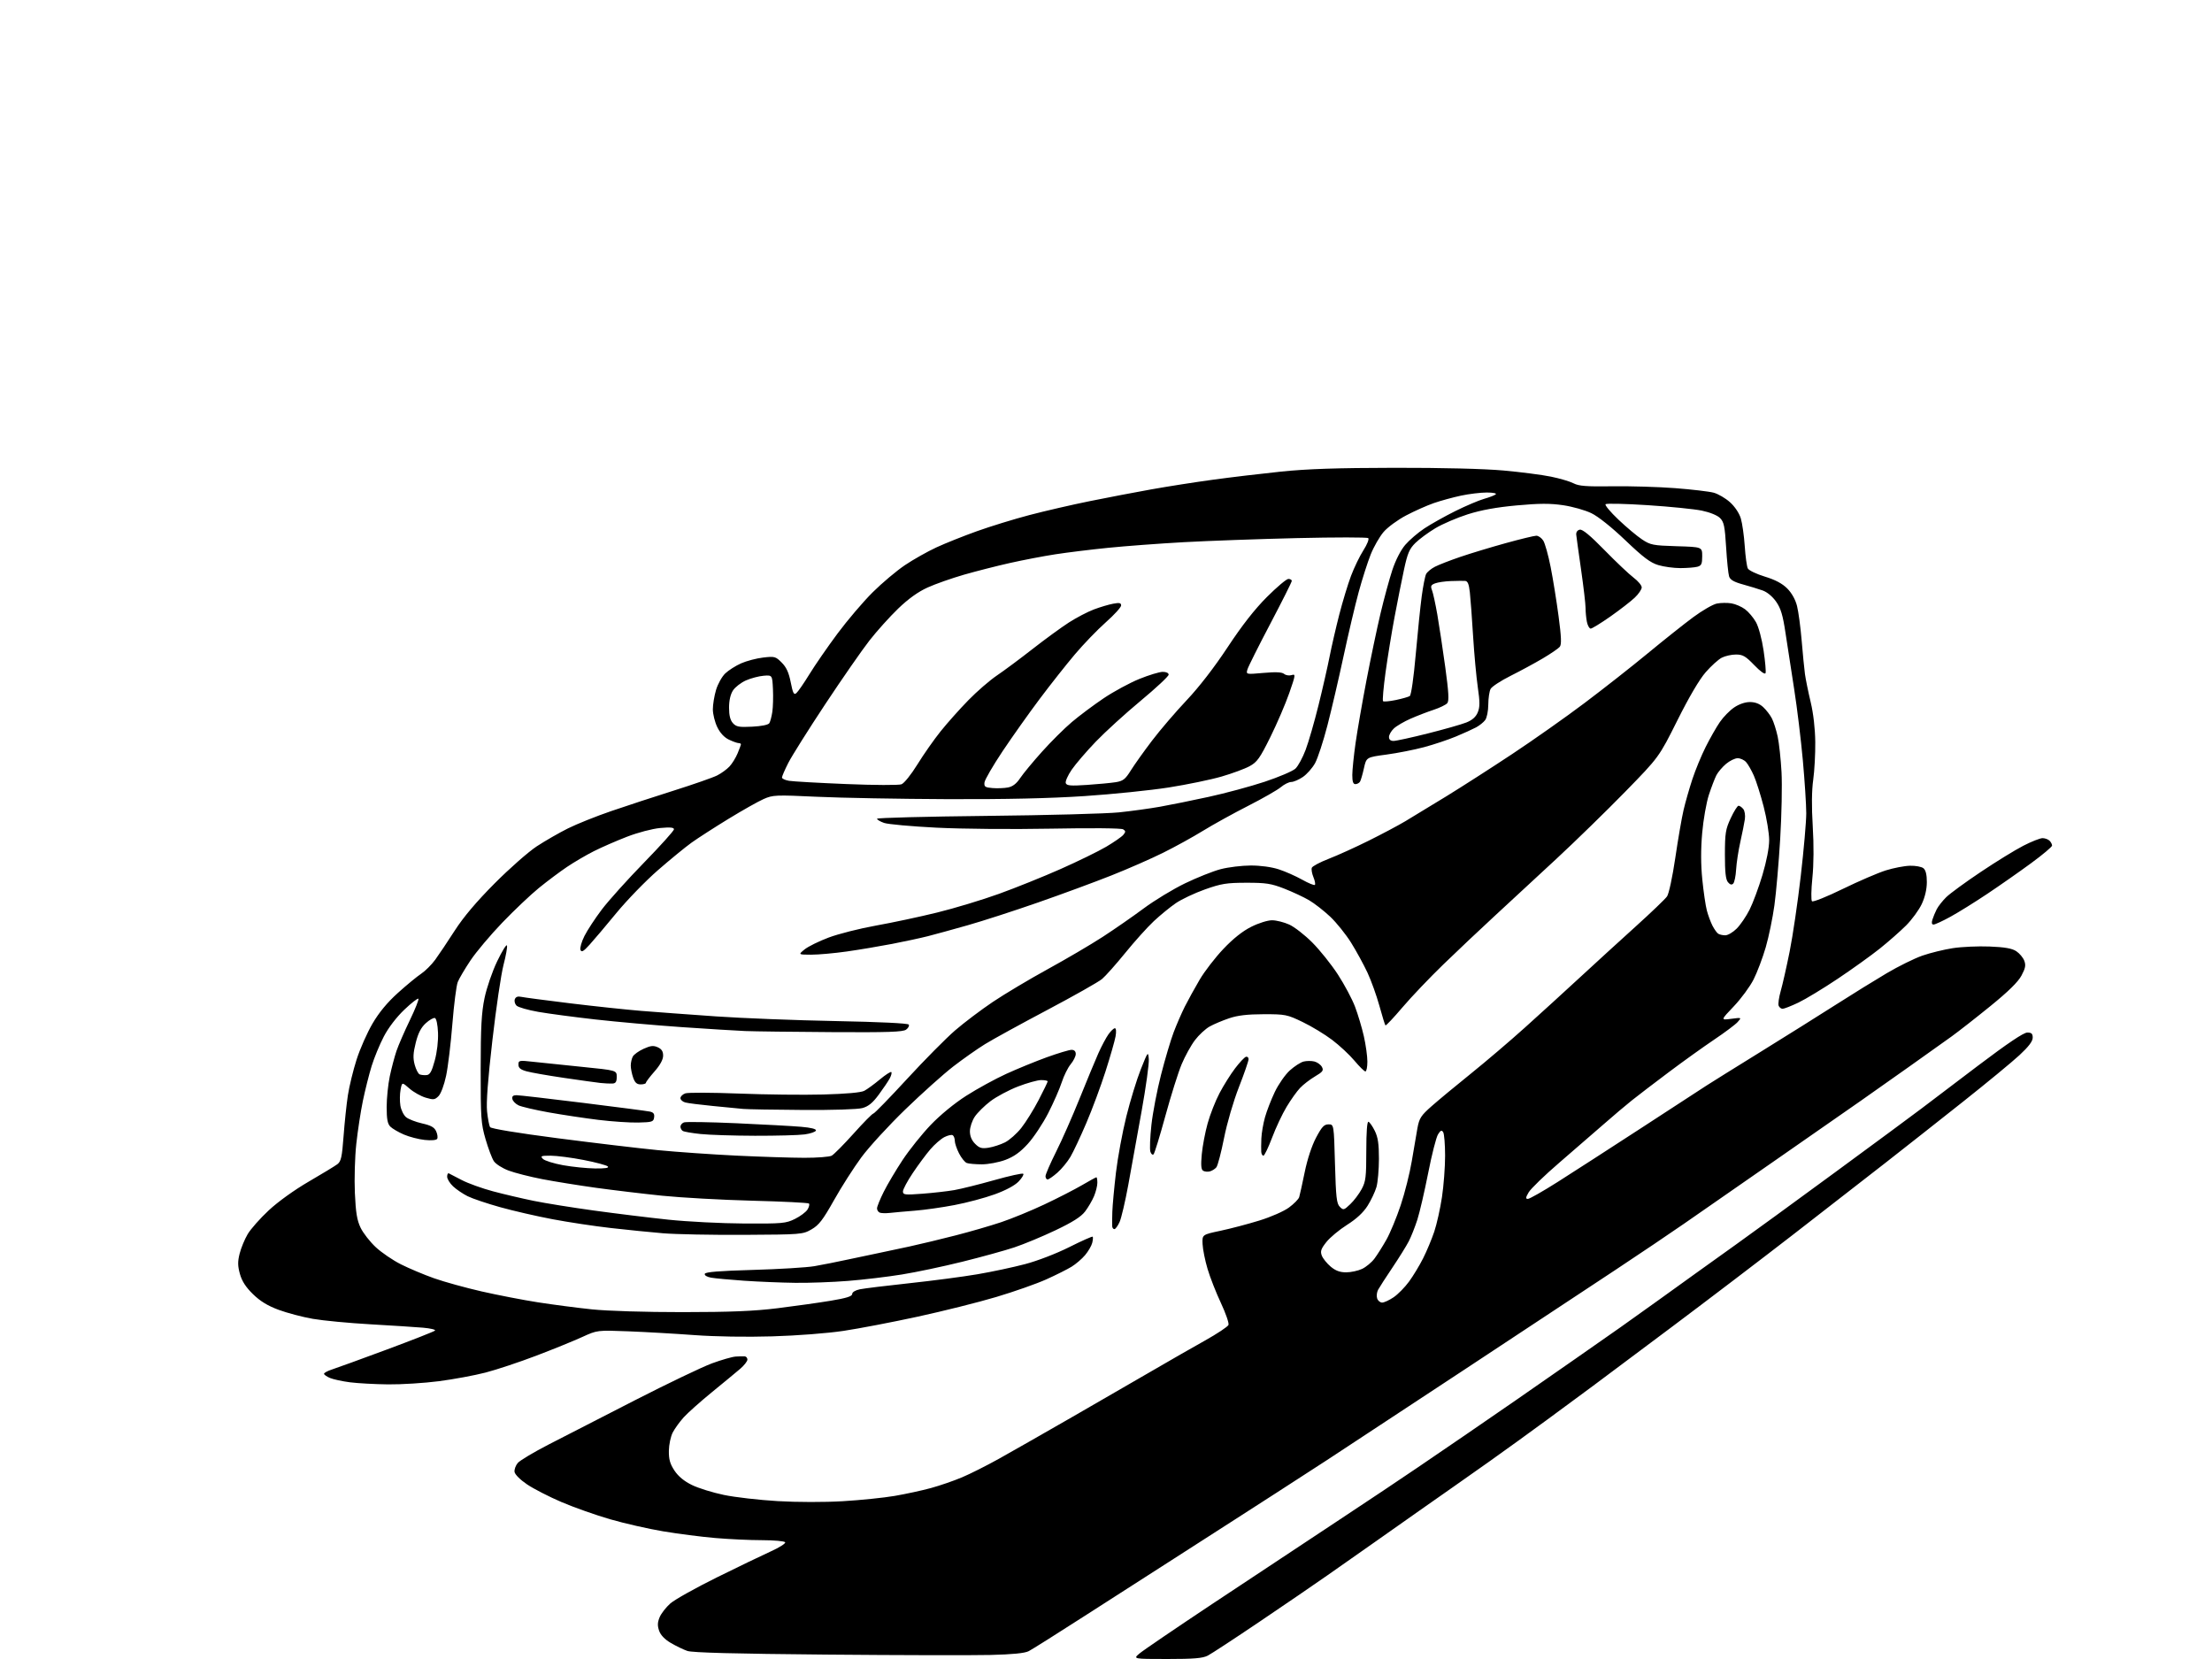 <?xml version="1.0" encoding="UTF-8" standalone="no"?>
<svg 
  version="1.1" 
  xmlns="http://www.w3.org/2000/svg" 
  xmlns:xlink="http://www.w3.org/1999/xlink" 
  xmlns:svg="http://www.w3.org/2000/svg"
  xmlns:rdf="http://www.w3.org/1999/02/22-rdf-syntax-ns#"
  xmlns:cc="http://creativecommons.org/ns#"
  xmlns:dc="http://purl.org/dc/elements/1.1/"
  viewBox="0 0 1024 768"
  width="1024"
  height="768"
>
<style>svg {background-color: white; }</style>"
<path stroke="none" fill="black" fill-rule="evenodd" d="M540.30,768.00C524.50,767.99 524.50,767.99 527.50,765.45C529.15,764.05 544.45,753.64 561.50,742.31C578.55,730.98 604.17,714.02 618.43,704.61C632.69,695.20 649.79,683.78 656.43,679.24C663.07,674.70 673.23,667.77 679.00,663.84C684.77,659.91 695.12,652.79 702.00,648.01C708.88,643.24 721.23,634.65 729.45,628.92C737.68,623.19 746.96,616.70 750.07,614.50C753.19,612.30 761.07,606.67 767.58,602.00C774.10,597.33 782.23,591.48 785.65,589.00C789.08,586.52 797.20,580.71 803.69,576.08C810.19,571.45 830.80,556.44 849.50,542.71C868.20,528.99 886.20,515.70 889.50,513.18C892.80,510.66 904.61,501.71 915.73,493.30C929.37,482.99 936.79,478.00 938.48,478.00C940.47,478.00 941.00,478.50 941.00,480.39C941.00,482.04 939.08,484.57 934.82,488.51C931.41,491.66 919.76,501.27 908.91,509.87C898.07,518.47 881.84,531.26 872.85,538.29C863.86,545.32 844.58,560.31 830.00,571.60C815.42,582.89 790.23,602.07 774.00,614.23C757.77,626.38 741.35,638.67 737.50,641.53C733.65,644.39 724.14,651.40 716.37,657.11C708.59,662.83 696.53,671.55 689.55,676.50C682.58,681.45 674.91,686.85 672.52,688.50C670.13,690.15 663.52,694.78 657.84,698.79C652.15,702.80 642.57,709.55 636.54,713.79C630.50,718.03 620.60,724.98 614.54,729.23C608.47,733.48 594.19,743.24 582.81,750.92C571.43,758.60 560.76,765.59 559.11,766.44C556.76,767.66 552.64,768.00 540.30,768.00zM458.50,766.13C450.25,766.33 416.05,766.26 382.50,765.96C339.95,765.58 320.49,765.07 318.17,764.26C316.33,763.62 312.89,761.95 310.52,760.56C307.75,758.94 305.82,756.93 305.13,754.93C304.31,752.58 304.37,751.06 305.37,748.65C306.10,746.90 308.34,744.03 310.35,742.26C312.36,740.50 321.99,735.11 331.75,730.28C341.51,725.45 352.78,720.02 356.78,718.21C360.79,716.40 363.80,714.49 363.47,713.96C363.15,713.43 358.30,713.00 352.69,712.99C347.09,712.99 337.32,712.53 331.00,711.98C324.68,711.44 313.88,710.05 307.01,708.90C300.14,707.75 289.12,705.24 282.51,703.33C275.91,701.42 265.77,697.84 260.00,695.38C254.22,692.91 247.03,689.22 244.00,687.17C240.83,685.03 238.37,682.58 238.20,681.39C238.04,680.26 238.71,678.39 239.70,677.24C240.69,676.09 247.12,672.24 254.00,668.70C260.88,665.15 278.88,655.92 294.00,648.18C309.12,640.44 325.13,632.78 329.56,631.15C333.99,629.52 338.94,628.10 340.56,627.99C342.18,627.88 344.06,627.84 344.75,627.89C345.44,627.95 346.00,628.63 346.00,629.40C346.00,630.16 344.50,632.08 342.68,633.65C340.85,635.22 334.97,640.07 329.62,644.44C324.26,648.81 318.36,654.07 316.50,656.13C314.64,658.19 312.35,661.36 311.42,663.16C310.48,664.97 309.68,668.77 309.64,671.60C309.58,675.58 310.17,677.66 312.23,680.78C314.01,683.46 316.71,685.69 320.31,687.45C323.29,688.91 329.95,690.98 335.11,692.05C340.28,693.13 351.48,694.41 360.00,694.91C368.99,695.44 381.66,695.46 390.18,694.95C398.25,694.48 409.05,693.37 414.18,692.50C419.30,691.62 426.88,689.98 431.00,688.85C435.12,687.72 441.58,685.49 445.34,683.90C449.10,682.32 456.75,678.47 462.34,675.36C467.93,672.24 483.07,663.62 496.00,656.18C508.93,648.75 525.80,638.99 533.50,634.51C541.20,630.02 552.14,623.75 557.82,620.58C563.49,617.41 568.39,614.15 568.70,613.34C569.01,612.53 567.43,607.96 565.19,603.18C562.95,598.41 560.17,591.32 559.02,587.43C557.86,583.54 556.82,578.38 556.71,575.96C556.50,571.56 556.50,571.56 565.00,569.76C569.67,568.77 577.77,566.64 583.00,565.02C588.35,563.37 594.34,560.74 596.70,559.00C599.01,557.30 601.13,555.14 601.43,554.20C601.72,553.27 602.87,548.07 603.98,542.65C605.21,536.63 607.26,530.40 609.25,526.65C611.91,521.62 612.96,520.50 615.00,520.50C617.50,520.50 617.50,520.50 618.00,538.72C618.43,554.25 618.76,557.19 620.24,558.67C621.88,560.31 622.13,560.25 625.08,557.45C626.79,555.83 629.15,552.70 630.34,550.50C632.25,546.96 632.50,544.93 632.50,532.75C632.50,524.05 632.87,519.11 633.50,519.30C634.05,519.47 635.37,521.36 636.43,523.50C637.90,526.49 638.35,529.52 638.35,536.45C638.34,541.43 637.83,547.31 637.20,549.52C636.56,551.72 634.71,555.64 633.08,558.22C631.09,561.34 627.94,564.27 623.58,567.02C619.99,569.29 615.69,572.87 614.02,574.98C611.52,578.13 611.14,579.25 611.90,581.25C612.41,582.58 614.25,584.87 615.99,586.34C618.27,588.26 620.28,589.00 623.18,589.00C625.39,589.00 628.71,588.28 630.55,587.41C632.39,586.54 634.97,584.40 636.27,582.66C637.57,580.92 640.05,577.00 641.78,573.94C643.51,570.89 646.50,563.69 648.42,557.94C650.34,552.20 652.65,543.00 653.56,537.50C654.47,532.00 655.64,525.14 656.17,522.26C657.02,517.63 657.81,516.42 662.82,512.01C665.94,509.26 674.12,502.47 681.00,496.94C687.88,491.40 699.10,481.84 705.94,475.68C712.78,469.53 724.23,459.10 731.37,452.50C738.51,445.90 750.18,435.24 757.29,428.82C764.40,422.39 770.90,416.17 771.72,414.98C772.57,413.78 774.25,405.93 775.54,397.16C776.81,388.54 778.53,378.56 779.37,374.99C780.20,371.42 782.03,365.01 783.44,360.74C784.84,356.47 787.63,349.72 789.63,345.74C791.63,341.76 794.57,336.59 796.18,334.26C797.78,331.92 800.75,328.88 802.78,327.51C805.03,325.97 807.87,325.00 810.09,325.00C812.51,325.00 814.55,325.78 816.26,327.36C817.66,328.66 819.47,331.02 820.28,332.61C821.09,334.20 822.29,337.98 822.94,341.00C823.59,344.02 824.39,351.42 824.72,357.44C825.05,363.45 824.77,377.40 824.10,388.44C823.43,399.47 822.23,413.26 821.43,419.07C820.63,424.89 818.83,433.63 817.42,438.50C816.00,443.37 813.48,450.07 811.80,453.39C810.13,456.71 806.00,462.32 802.63,465.86C796.50,472.29 796.50,472.29 801.41,471.64C806.31,471.00 806.31,471.00 804.41,473.13C803.36,474.30 798.45,477.98 793.50,481.30C788.55,484.63 779.10,491.40 772.50,496.36C765.90,501.31 758.20,507.19 755.40,509.43C752.59,511.67 746.71,516.65 742.32,520.50C737.93,524.35 728.75,532.31 721.92,538.18C715.09,544.05 708.69,550.24 707.69,551.93C706.24,554.40 706.17,555.00 707.31,555.00C708.08,555.00 714.30,551.47 721.11,547.15C727.93,542.83 745.42,531.54 760.00,522.06C774.58,512.57 788.08,503.78 790.00,502.53C791.92,501.28 803.17,494.27 815.00,486.95C826.83,479.63 842.58,469.76 850.00,465.02C857.42,460.28 867.94,453.77 873.37,450.56C878.79,447.35 886.23,443.68 889.89,442.40C893.55,441.13 899.89,439.57 903.97,438.94C908.06,438.30 915.74,437.96 921.04,438.17C928.08,438.45 931.41,439.04 933.38,440.33C934.87,441.31 936.54,443.29 937.09,444.73C937.89,446.84 937.63,448.20 935.79,451.64C934.23,454.57 929.69,459.02 921.46,465.71C914.83,471.10 906.73,477.43 903.46,479.80C900.18,482.16 891.20,488.56 883.50,494.01C875.80,499.46 865.90,506.44 861.50,509.53C857.10,512.62 839.33,524.99 822.00,537.03C804.67,549.06 785.55,562.35 779.50,566.55C773.45,570.76 759.27,580.30 748.00,587.77C736.73,595.23 705.00,616.18 677.50,634.32C650.00,652.46 621.57,671.17 614.32,675.90C607.07,680.63 596.50,687.47 590.82,691.11C585.14,694.74 576.45,700.34 571.50,703.54C566.55,706.75 553.95,714.84 543.50,721.52C533.05,728.20 514.25,740.26 501.72,748.32C489.19,756.38 477.71,763.61 476.22,764.37C474.37,765.32 468.69,765.88 458.50,766.13zM179.66,640.87C173.52,640.80 165.60,640.37 162.05,639.91C158.50,639.45 154.34,638.56 152.80,637.92C151.26,637.28 150.00,636.40 150.00,635.96C150.00,635.52 151.69,634.61 153.75,633.95C155.81,633.29 167.18,629.16 179.00,624.77C190.82,620.38 200.89,616.42 201.36,615.98C201.83,615.54 199.36,614.94 195.86,614.63C192.36,614.33 181.40,613.62 171.50,613.06C161.60,612.50 149.60,611.36 144.83,610.53C140.06,609.70 132.94,607.82 129.00,606.36C123.91,604.48 120.46,602.37 117.11,599.10C113.80,595.87 112.00,593.09 111.07,589.77C110.03,586.02 110.00,584.07 110.93,580.35C111.58,577.77 113.25,573.72 114.64,571.35C116.03,568.98 120.44,564.00 124.45,560.27C128.74,556.28 136.32,550.83 142.92,547.00C149.08,543.42 155.03,539.81 156.16,538.96C157.89,537.65 158.32,535.74 159.05,525.96C159.52,519.66 160.42,511.12 161.05,507.00C161.68,502.88 163.50,495.45 165.08,490.50C166.66,485.55 169.98,478.05 172.45,473.84C175.48,468.67 179.31,464.05 184.22,459.63C188.22,456.02 193.06,452.04 194.96,450.78C196.86,449.51 199.78,446.60 201.46,444.31C203.13,442.02 207.20,435.95 210.50,430.82C214.57,424.50 220.52,417.46 229.00,408.93C235.88,402.02 244.65,394.30 248.50,391.78C252.35,389.26 258.84,385.53 262.91,383.50C266.99,381.47 275.99,377.86 282.91,375.49C289.84,373.11 302.93,368.82 312.00,365.96C321.07,363.09 330.07,359.95 332.00,358.97C333.93,357.99 336.49,356.13 337.70,354.83C338.91,353.54 340.60,350.81 341.45,348.77C342.30,346.73 343.00,344.82 343.00,344.53C343.00,344.24 342.51,344.00 341.90,344.00C341.30,344.00 339.29,343.28 337.45,342.41C335.27,341.37 333.37,339.33 332.04,336.59C330.92,334.27 330.00,330.57 330.00,328.37C330.00,326.16 330.66,322.13 331.48,319.39C332.29,316.66 334.20,313.22 335.73,311.76C337.25,310.30 340.56,308.20 343.08,307.08C345.60,305.97 350.19,304.76 353.27,304.40C358.58,303.77 359.06,303.90 361.86,306.71C364.04,308.88 365.16,311.35 366.05,315.85C367.05,320.91 367.51,321.82 368.64,320.88C369.40,320.25 372.13,316.31 374.70,312.12C377.27,307.93 383.13,299.45 387.73,293.27C392.32,287.10 399.64,278.51 403.99,274.19C408.34,269.87 415.08,264.20 418.96,261.60C422.84,258.99 429.38,255.31 433.50,253.40C437.62,251.50 446.05,248.13 452.25,245.91C458.44,243.69 469.35,240.33 476.50,238.45C483.65,236.57 496.25,233.66 504.50,231.99C512.75,230.32 525.58,227.87 533.00,226.54C540.42,225.21 553.25,223.20 561.50,222.08C569.75,220.95 583.92,219.26 593.00,218.32C605.12,217.07 619.06,216.60 645.50,216.56C667.63,216.52 687.08,217.01 696.00,217.81C703.98,218.53 713.86,219.81 717.96,220.65C722.07,221.48 726.79,222.88 728.46,223.75C730.90,225.02 734.46,225.29 746.50,225.12C754.75,225.00 767.80,225.39 775.50,225.98C783.20,226.57 791.21,227.52 793.31,228.08C795.40,228.65 798.81,230.64 800.89,232.52C803.12,234.53 805.16,237.59 805.88,240.00C806.55,242.24 807.37,248.00 807.69,252.79C808.01,257.58 808.65,262.24 809.12,263.15C809.58,264.05 813.12,265.75 816.97,266.92C821.80,268.39 825.03,270.10 827.35,272.41C829.45,274.52 831.15,277.55 831.90,280.54C832.56,283.16 833.52,290.30 834.03,296.40C834.54,302.51 835.23,309.52 835.56,312.00C835.90,314.48 837.09,320.32 838.21,325.00C839.47,330.29 840.27,337.27 840.34,343.50C840.40,349.00 839.97,356.88 839.39,361.00C838.69,365.91 838.61,373.34 839.17,382.49C839.71,391.27 839.64,400.19 839.00,406.43C838.44,411.91 838.36,416.76 838.82,417.22C839.29,417.69 845.70,415.12 853.08,411.51C860.46,407.91 869.42,404.05 873.00,402.93C876.58,401.81 881.61,400.84 884.19,400.78C886.78,400.71 889.59,401.24 890.44,401.95C891.48,402.82 892.00,404.94 891.99,408.37C891.98,411.65 891.13,415.31 889.64,418.50C888.35,421.25 885.09,425.71 882.40,428.41C879.70,431.10 874.23,435.92 870.24,439.11C866.25,442.30 857.48,448.59 850.74,453.10C844.01,457.61 835.80,462.58 832.50,464.15C829.20,465.72 825.92,467.00 825.22,467.00C824.51,467.00 823.69,466.35 823.38,465.55C823.08,464.76 823.51,461.72 824.34,458.80C825.18,455.89 827.04,447.65 828.48,440.50C829.92,433.35 832.24,417.60 833.63,405.50C835.03,393.40 836.17,380.35 836.17,376.50C836.17,372.65 835.46,361.62 834.59,352.00C833.72,342.38 831.91,327.52 830.57,319.00C829.23,310.48 827.43,298.77 826.56,293.00C825.33,284.76 824.40,281.65 822.22,278.53C820.56,276.16 818.06,274.07 815.97,273.34C814.06,272.66 809.94,271.40 806.81,270.54C802.66,269.40 800.95,268.40 800.45,266.84C800.07,265.65 799.45,259.57 799.07,253.31C798.48,243.60 798.06,241.62 796.25,239.81C795.01,238.56 791.53,237.15 787.82,236.38C784.34,235.66 773.07,234.53 762.76,233.86C752.45,233.19 743.68,232.99 743.26,233.41C742.84,233.84 745.53,237.05 749.23,240.56C752.93,244.07 757.85,248.20 760.16,249.72C764.04,252.29 765.23,252.53 776.18,252.86C788.00,253.21 788.00,253.21 788.00,257.49C788.00,261.08 787.64,261.86 785.75,262.37C784.51,262.70 780.98,262.98 777.91,262.99C774.83,262.99 770.22,262.37 767.65,261.59C764.00,260.50 760.67,257.99 752.47,250.16C746.17,244.14 739.88,239.11 736.73,237.59C733.86,236.18 727.96,234.52 723.63,233.88C717.56,232.99 712.65,233.01 702.13,233.97C692.74,234.83 685.70,236.11 679.49,238.08C674.54,239.65 667.79,242.55 664.49,244.52C661.20,246.49 657.02,249.57 655.20,251.37C652.46,254.08 651.58,256.13 649.98,263.57C648.92,268.48 646.95,278.35 645.61,285.50C644.26,292.65 642.38,304.24 641.41,311.25C640.45,318.26 639.93,324.26 640.25,324.59C640.58,324.91 643.24,324.67 646.17,324.06C649.10,323.45 652.01,322.62 652.62,322.22C653.28,321.80 654.42,313.85 655.38,303.00C656.28,292.82 657.53,280.68 658.16,276.00C658.79,271.32 659.70,266.72 660.18,265.76C660.67,264.80 662.49,263.28 664.24,262.38C665.99,261.47 671.26,259.42 675.96,257.82C680.66,256.21 690.12,253.35 696.99,251.45C703.86,249.55 710.26,248.00 711.22,248.00C712.17,248.00 713.61,249.01 714.41,250.25C715.21,251.49 716.76,257.00 717.84,262.50C718.93,268.00 720.58,278.25 721.51,285.27C722.81,295.01 722.93,298.38 722.05,299.44C721.41,300.21 717.88,302.62 714.20,304.80C710.51,306.98 703.81,310.61 699.29,312.87C694.77,315.13 690.61,317.86 690.04,318.93C689.47,319.99 688.99,323.26 688.97,326.18C688.95,329.17 688.32,332.32 687.52,333.36C686.75,334.39 684.85,335.91 683.31,336.73C681.76,337.56 677.58,339.46 674.00,340.95C670.42,342.44 663.80,344.66 659.29,345.87C654.77,347.08 646.90,348.64 641.80,349.32C632.53,350.56 632.53,350.56 631.40,355.66C630.78,358.46 629.96,361.26 629.58,361.88C629.19,362.49 628.23,363.00 627.44,363.00C626.41,363.00 626.01,361.79 626.02,358.75C626.03,356.41 626.71,349.77 627.53,344.00C628.35,338.23 630.62,325.18 632.57,315.00C634.52,304.82 637.45,290.88 639.08,284.00C640.71,277.12 643.17,268.07 644.55,263.89C646.08,259.28 648.44,254.68 650.52,252.24C652.42,250.03 656.41,246.59 659.39,244.62C662.37,242.64 668.79,239.04 673.65,236.62C678.52,234.20 684.52,231.65 687.00,230.94C689.48,230.24 691.93,229.29 692.45,228.83C692.97,228.37 691.09,228.00 688.27,228.00C685.44,228.00 680.06,228.65 676.32,229.45C672.57,230.25 666.91,231.80 663.75,232.90C660.58,234.00 654.82,236.56 650.95,238.60C647.07,240.63 642.37,244.08 640.51,246.26C638.65,248.43 635.96,253.12 634.54,256.67C633.12,260.23 630.61,268.07 628.97,274.10C627.33,280.13 624.18,293.49 621.97,303.78C619.76,314.08 616.40,328.50 614.50,335.84C612.60,343.17 610.03,351.03 608.78,353.30C607.52,355.57 604.97,358.45 603.10,359.71C601.23,360.97 598.82,362.00 597.75,362.00C596.67,362.00 594.51,363.08 592.94,364.40C591.37,365.72 584.56,369.61 577.79,373.06C571.03,376.50 561.67,381.67 557.00,384.54C552.33,387.42 544.00,392.01 538.50,394.74C533.00,397.48 522.20,402.22 514.50,405.27C506.80,408.33 491.50,413.97 480.50,417.80C469.50,421.64 454.88,426.37 448.00,428.32C441.12,430.27 432.80,432.56 429.50,433.40C426.20,434.24 418.76,435.84 412.97,436.96C407.18,438.07 397.73,439.66 391.97,440.48C386.21,441.29 378.80,441.96 375.50,441.95C369.50,441.93 369.50,441.93 372.44,439.53C374.06,438.20 379.07,435.73 383.58,434.03C388.09,432.33 397.97,429.83 405.54,428.47C413.11,427.12 425.87,424.40 433.90,422.42C441.93,420.45 454.80,416.55 462.50,413.77C470.20,410.99 483.02,405.83 491.00,402.29C498.98,398.75 508.46,394.12 512.08,391.99C515.70,389.85 519.27,387.38 520.02,386.48C521.16,385.10 521.15,384.70 519.94,383.92C519.08,383.38 505.47,383.25 486.50,383.61C468.41,383.95 445.37,383.75 433.50,383.15C421.95,382.57 411.04,381.58 409.25,380.95C407.46,380.32 406.00,379.45 406.00,379.02C406.00,378.59 428.84,378.00 456.75,377.70C484.66,377.41 512.23,376.67 518.00,376.07C523.77,375.47 532.33,374.29 537.00,373.46C541.67,372.63 551.80,370.58 559.50,368.90C567.20,367.23 578.89,364.07 585.48,361.89C592.07,359.70 598.47,356.97 599.70,355.81C600.93,354.66 603.06,350.74 604.42,347.11C605.79,343.47 608.47,334.20 610.37,326.50C612.28,318.80 614.58,308.68 615.50,304.00C616.42,299.32 618.44,290.55 619.99,284.50C621.55,278.45 624.00,270.36 625.45,266.53C626.90,262.69 629.47,257.38 631.18,254.72C632.90,252.03 633.89,249.54 633.39,249.11C632.90,248.69 618.10,248.69 600.50,249.10C582.90,249.52 559.27,250.37 548.00,250.99C536.73,251.62 520.98,252.79 513.00,253.60C505.02,254.40 494.00,255.76 488.50,256.61C483.00,257.46 473.55,259.27 467.50,260.63C461.45,261.99 451.88,264.43 446.23,266.05C440.58,267.68 433.01,270.34 429.42,271.97C425.04,273.95 420.54,277.17 415.82,281.71C411.94,285.45 405.95,292.10 402.51,296.50C399.07,300.90 389.85,314.18 382.02,326.00C374.20,337.82 366.49,350.07 364.90,353.22C363.30,356.37 362.00,359.39 362.00,359.93C362.00,360.47 363.46,361.16 365.25,361.46C367.04,361.76 378.98,362.44 391.79,362.96C404.74,363.50 416.07,363.54 417.32,363.07C418.58,362.59 421.81,358.55 424.71,353.86C427.54,349.26 432.39,342.35 435.48,338.50C438.57,334.65 444.34,328.18 448.30,324.13C452.26,320.07 458.20,314.93 461.50,312.70C464.80,310.47 472.23,304.96 478.00,300.44C483.77,295.93 491.36,290.40 494.85,288.15C498.35,285.90 503.56,283.19 506.44,282.11C509.31,281.03 513.32,279.84 515.33,279.47C518.24,278.92 519.00,279.09 519.00,280.29C519.00,281.12 515.81,284.62 511.92,288.07C508.03,291.52 501.58,298.21 497.60,302.92C493.61,307.64 486.29,316.90 481.34,323.50C476.38,330.10 468.65,341.01 464.15,347.73C459.66,354.46 455.87,360.99 455.74,362.23C455.53,364.20 456.02,364.54 459.46,364.82C461.63,365.00 464.84,364.88 466.59,364.55C468.78,364.14 470.54,362.80 472.25,360.23C473.62,358.18 478.14,352.70 482.31,348.06C486.47,343.41 492.71,337.20 496.19,334.26C499.66,331.32 506.29,326.37 510.92,323.25C515.54,320.14 522.97,316.12 527.42,314.31C531.86,312.51 536.74,311.03 538.25,311.02C539.88,311.01 541.00,311.54 541.00,312.33C541.00,313.06 535.17,318.50 528.05,324.42C520.93,330.33 511.58,338.85 507.27,343.34C502.96,347.83 497.95,353.66 496.13,356.31C494.32,358.95 493.08,361.76 493.38,362.55C493.83,363.72 495.65,363.87 503.22,363.36C508.32,363.02 514.30,362.45 516.50,362.10C519.92,361.55 520.93,360.76 523.50,356.64C525.15,353.99 529.57,347.79 533.31,342.87C537.06,337.94 544.26,329.54 549.31,324.19C555.07,318.10 562.17,308.92 568.33,299.58C575.01,289.47 580.84,282.02 586.51,276.35C591.10,271.76 595.56,268.00 596.43,268.00C597.29,268.00 598.00,268.42 598.00,268.93C598.00,269.44 593.54,278.33 588.10,288.68C582.65,299.03 577.88,308.56 577.49,309.86C576.79,312.23 576.79,312.23 584.92,311.51C590.67,311.00 593.46,311.14 594.47,311.98C595.26,312.63 596.82,312.88 597.93,312.52C599.85,311.91 599.79,312.37 596.84,320.83C595.13,325.75 591.21,334.89 588.12,341.14C583.24,351.00 581.97,352.79 578.50,354.68C576.30,355.89 570.45,358.05 565.50,359.49C560.55,360.93 549.56,363.20 541.07,364.54C532.58,365.87 515.03,367.67 502.07,368.53C486.08,369.59 465.63,370.05 438.50,369.95C416.50,369.86 389.39,369.37 378.26,368.85C359.06,367.95 357.79,368.00 353.50,369.90C351.02,370.99 343.70,375.12 337.24,379.07C330.78,383.02 323.12,387.96 320.20,390.04C317.29,392.13 310.25,397.89 304.56,402.85C298.87,407.81 290.23,416.72 285.36,422.64C280.49,428.57 274.89,435.19 272.91,437.36C270.09,440.47 269.20,440.97 268.72,439.73C268.39,438.86 269.21,435.98 270.54,433.33C271.87,430.67 275.51,425.12 278.63,421.00C281.76,416.88 290.54,407.11 298.16,399.30C305.77,391.49 312.00,384.57 312.00,383.91C312.00,383.04 310.23,382.88 305.58,383.31C301.97,383.65 295.26,385.41 290.28,387.34C285.40,389.22 278.51,392.23 274.96,394.02C271.40,395.81 265.80,399.09 262.50,401.31C259.20,403.53 253.35,407.91 249.50,411.04C245.65,414.17 238.00,421.42 232.50,427.15C227.00,432.88 220.37,440.75 217.78,444.65C215.18,448.55 212.53,453.03 211.90,454.62C211.27,456.20 210.15,464.93 209.42,474.00C208.70,483.07 207.39,493.88 206.52,498.00C205.61,502.29 204.11,506.32 203.01,507.42C201.30,509.14 200.67,509.22 197.03,508.13C194.80,507.46 191.42,505.56 189.54,503.90C186.11,500.89 186.11,500.89 185.43,504.50C185.06,506.49 185.02,509.77 185.35,511.81C185.67,513.84 186.87,516.26 188.00,517.19C189.13,518.11 192.48,519.41 195.43,520.07C199.51,520.99 201.07,521.86 201.91,523.71C202.53,525.05 202.73,526.62 202.38,527.20C201.98,527.83 199.69,528.04 196.61,527.71C193.80,527.41 189.45,526.29 186.94,525.20C184.43,524.12 181.62,522.47 180.69,521.54C179.41,520.27 179.00,518.07 179.00,512.49C179.00,508.44 179.65,502.04 180.44,498.26C181.24,494.49 182.63,489.22 183.53,486.55C184.44,483.88 187.22,477.48 189.72,472.31C192.21,467.15 194.00,462.66 193.68,462.34C193.36,462.03 190.42,464.32 187.14,467.45C183.53,470.89 179.80,475.77 177.69,479.82C175.77,483.49 173.23,489.65 172.04,493.50C170.85,497.35 169.04,504.57 168.00,509.55C166.97,514.53 165.59,523.53 164.94,529.55C164.28,535.57 163.99,545.78 164.28,552.24C164.69,561.41 165.28,564.94 166.95,568.39C168.12,570.82 171.26,574.84 173.92,577.33C176.58,579.82 181.85,583.41 185.63,585.31C189.41,587.21 196.32,590.12 201.00,591.77C205.68,593.42 215.57,596.15 223.00,597.85C230.43,599.54 242.12,601.80 249.00,602.88C255.88,603.95 267.12,605.42 274.00,606.14C281.35,606.90 298.65,607.43 316.00,607.42C338.23,607.41 349.07,606.96 360.00,605.61C367.98,604.62 379.00,603.07 384.50,602.16C391.83,600.94 394.50,600.11 394.50,599.04C394.50,598.18 395.95,597.29 398.05,596.85C400.01,596.45 410.36,595.17 421.05,594.03C431.75,592.88 445.90,591.02 452.50,589.89C459.10,588.77 469.00,586.66 474.50,585.21C480.25,583.70 488.95,580.35 494.96,577.34C500.72,574.45 505.61,572.28 505.83,572.50C506.06,572.72 505.96,574.02 505.62,575.38C505.28,576.73 503.80,579.27 502.33,581.02C500.87,582.76 498.05,585.18 496.08,586.39C494.11,587.60 488.85,590.24 484.39,592.25C479.92,594.27 469.50,597.93 461.23,600.40C452.96,602.87 436.58,606.97 424.84,609.52C413.10,612.07 397.65,615.03 390.50,616.10C383.04,617.22 368.98,618.30 357.50,618.64C345.55,619.00 331.06,618.76 321.50,618.06C312.70,617.41 298.98,616.62 291.00,616.31C276.50,615.75 276.50,615.75 269.50,618.95C265.65,620.72 256.10,624.60 248.27,627.58C240.45,630.56 229.87,634.08 224.77,635.40C219.67,636.72 209.95,638.52 203.16,639.40C196.37,640.28 185.80,640.94 179.66,640.87zM639.84,603.00C640.77,603.00 643.16,601.89 645.15,600.54C647.14,599.19 650.35,595.93 652.28,593.29C654.21,590.66 657.15,585.80 658.81,582.50C660.48,579.20 662.79,573.65 663.96,570.18C665.12,566.70 666.73,559.50 667.53,554.18C668.33,548.85 668.98,540.23 668.98,535.00C668.97,529.77 668.58,524.88 668.09,524.12C667.40,523.02 666.90,523.23 665.71,525.12C664.87,526.43 662.82,534.48 661.15,543.00C659.47,551.52 657.21,561.26 656.13,564.64C655.04,568.01 653.26,572.51 652.16,574.64C651.07,576.76 647.66,582.24 644.59,586.81C641.52,591.38 638.53,596.01 637.95,597.09C637.37,598.18 637.17,599.96 637.51,601.04C637.85,602.12 638.90,603.00 639.84,603.00zM368.10,593.86C361.72,593.78 351.10,593.34 344.50,592.89C337.90,592.43 331.01,591.80 329.19,591.47C327.25,591.13 326.04,590.39 326.27,589.69C326.55,588.84 332.97,588.32 348.58,587.88C360.64,587.54 373.43,586.76 377.00,586.15C380.57,585.54 387.77,584.11 393.00,582.97C398.23,581.84 404.52,580.51 407.00,580.02C409.48,579.53 415.77,578.19 421.00,577.04C426.23,575.90 435.90,573.57 442.50,571.87C449.10,570.18 458.53,567.44 463.46,565.79C468.38,564.14 477.41,560.44 483.52,557.55C489.63,554.67 497.43,550.67 500.87,548.66C504.30,546.65 507.31,545.00 507.55,545.00C507.80,545.00 508.00,546.14 508.00,547.53C508.00,548.92 507.31,551.71 506.47,553.73C505.63,555.74 503.76,558.94 502.32,560.83C500.44,563.29 496.57,565.75 488.60,569.54C482.49,572.45 473.90,576.01 469.50,577.47C465.10,578.93 454.30,581.91 445.50,584.09C436.70,586.28 424.10,588.94 417.50,590.00C410.90,591.07 399.70,592.41 392.60,592.97C385.51,593.54 374.49,593.94 368.10,593.86zM344.50,571.65C329.65,571.73 312.77,571.40 307.00,570.92C301.23,570.44 290.34,569.35 282.82,568.49C275.30,567.64 263.15,565.81 255.82,564.42C248.49,563.04 237.55,560.52 231.50,558.83C225.45,557.14 218.70,554.87 216.50,553.77C214.30,552.68 211.26,550.62 209.75,549.20C208.24,547.79 207.00,545.77 207.00,544.73C207.00,543.69 207.34,542.99 207.75,543.17C208.16,543.36 210.88,544.76 213.78,546.29C216.68,547.81 223.21,550.16 228.28,551.51C233.35,552.86 241.78,554.83 247.00,555.90C252.22,556.97 264.82,559.00 275.00,560.40C285.18,561.80 300.70,563.71 309.50,564.63C318.30,565.55 334.05,566.35 344.50,566.40C362.23,566.49 363.80,566.35 368.00,564.28C370.48,563.06 373.09,561.10 373.82,559.93C374.54,558.76 374.85,557.51 374.49,557.15C374.13,556.79 362.28,556.20 348.17,555.84C334.05,555.47 315.30,554.43 306.50,553.53C297.70,552.62 283.98,550.98 276.00,549.88C268.02,548.77 256.83,546.97 251.13,545.88C245.42,544.78 238.38,542.99 235.47,541.90C232.54,540.81 229.47,538.85 228.60,537.51C227.73,536.19 226.01,531.59 224.76,527.30C222.68,520.13 222.50,517.51 222.52,495.00C222.53,475.47 222.90,468.78 224.31,462.00C225.30,457.27 227.89,449.73 230.16,445.00C232.41,440.32 234.44,437.04 234.69,437.69C234.93,438.35 234.21,442.40 233.09,446.69C231.97,450.99 229.65,466.65 227.95,481.50C225.85,499.69 225.05,510.47 225.48,514.53C225.83,517.85 226.45,521.10 226.85,521.76C227.30,522.49 239.47,524.50 258.05,526.91C274.80,529.08 295.70,531.57 304.50,532.43C313.30,533.29 329.73,534.43 341.00,534.98C352.27,535.52 366.37,535.97 372.32,535.98C378.26,535.99 383.98,535.55 385.01,535.00C386.04,534.44 390.61,529.83 395.17,524.75C399.73,519.66 403.84,515.50 404.30,515.50C404.77,515.50 411.76,508.32 419.85,499.53C427.93,490.75 437.95,480.63 442.11,477.03C446.27,473.44 454.13,467.50 459.59,463.83C465.04,460.17 476.48,453.34 485.00,448.67C493.52,444.00 505.00,437.26 510.50,433.69C516.00,430.11 524.55,424.18 529.50,420.50C534.45,416.82 543.04,411.61 548.60,408.92C554.15,406.24 561.57,403.28 565.10,402.36C568.62,401.44 574.88,400.68 579.00,400.67C583.56,400.66 588.66,401.36 592.00,402.45C595.02,403.43 599.89,405.59 602.81,407.23C605.73,408.87 608.38,409.96 608.69,409.64C609.01,409.32 608.71,407.71 608.02,406.05C607.33,404.39 607.00,402.44 607.28,401.72C607.56,400.99 611.09,399.12 615.14,397.55C619.19,395.98 627.45,392.24 633.50,389.23C639.55,386.23 647.20,382.17 650.50,380.21C653.80,378.25 662.35,373.05 669.50,368.66C676.65,364.27 690.38,355.46 700.00,349.09C709.62,342.72 724.70,332.10 733.50,325.47C742.30,318.85 755.47,308.50 762.77,302.47C770.07,296.44 779.52,288.92 783.77,285.77C788.02,282.62 792.99,279.75 794.81,279.40C796.62,279.04 799.64,279.00 801.50,279.31C803.36,279.61 806.20,280.83 807.81,282.02C809.42,283.21 811.70,285.90 812.88,288.00C814.12,290.21 815.61,295.75 816.41,301.11C817.17,306.21 817.58,310.93 817.32,311.61C817.04,312.35 814.97,310.89 812.11,307.92C808.09,303.75 806.80,303.00 803.63,303.00C801.58,303.00 798.62,303.66 797.05,304.47C795.48,305.28 792.13,308.31 789.61,311.20C786.71,314.51 781.87,322.74 776.51,333.48C768.00,350.50 768.00,350.50 752.25,366.63C743.59,375.49 729.28,389.44 720.45,397.63C711.62,405.81 698.80,417.67 691.95,424.00C685.10,430.32 674.38,440.44 668.13,446.50C661.88,452.55 653.39,461.46 649.27,466.30C645.15,471.15 641.59,474.92 641.36,474.69C641.13,474.46 639.87,470.39 638.57,465.64C637.26,460.89 634.77,453.97 633.04,450.25C631.30,446.54 627.91,440.32 625.49,436.44C623.07,432.56 618.71,427.13 615.80,424.37C612.88,421.62 608.47,418.18 605.99,416.73C603.51,415.28 598.33,412.86 594.49,411.36C588.45,409.01 586.07,408.64 577.00,408.65C567.85,408.66 565.39,409.05 557.83,411.73C553.06,413.42 546.98,416.29 544.33,418.10C541.67,419.92 537.08,423.68 534.12,426.45C531.15,429.23 525.22,435.82 520.94,441.10C516.65,446.38 511.80,451.83 510.17,453.21C508.53,454.58 497.13,461.03 484.84,467.53C472.55,474.03 459.57,481.15 456.00,483.36C452.43,485.56 445.81,490.22 441.30,493.70C436.79,497.18 426.80,506.13 419.11,513.57C411.41,521.02 402.24,531.02 398.72,535.80C395.20,540.59 389.50,549.50 386.07,555.62C380.91,564.79 379.09,567.15 375.66,569.12C371.58,571.45 370.99,571.50 344.50,571.65zM515.89,569.00C515.40,569.00 514.94,568.44 514.88,567.75C514.81,567.06 514.83,564.02 514.93,561.00C515.03,557.98 515.79,549.79 516.61,542.81C517.44,535.83 519.60,524.13 521.42,516.81C523.24,509.49 526.25,499.68 528.11,495.00C531.41,486.73 531.51,486.60 531.81,490.30C531.99,492.39 530.50,503.19 528.50,514.30C526.51,525.41 523.72,540.80 522.32,548.50C520.91,556.20 519.09,563.96 518.27,565.75C517.45,567.54 516.37,569.00 515.89,569.00zM412.00,561.49C410.07,561.71 407.94,561.65 407.25,561.36C406.56,561.07 406.00,560.18 406.00,559.39C406.00,558.59 407.40,555.14 409.11,551.72C410.82,548.30 414.75,541.67 417.84,537.00C420.93,532.33 426.77,525.03 430.82,520.79C435.27,516.14 441.81,510.77 447.34,507.24C452.38,504.02 460.69,499.47 465.81,497.13C470.94,494.78 479.40,491.32 484.61,489.43C489.83,487.55 494.98,486.00 496.05,486.00C497.31,486.00 498.00,486.68 498.00,487.92C498.00,488.98 496.94,491.12 495.65,492.67C494.35,494.23 492.50,497.98 491.52,501.00C490.55,504.02 487.72,510.47 485.24,515.32C482.76,520.17 478.51,526.56 475.81,529.52C472.27,533.40 469.36,535.47 465.41,536.95C462.37,538.08 457.52,539.00 454.54,539.00C451.58,539.00 448.43,538.72 447.54,538.38C446.65,538.03 445.03,536.03 443.96,533.92C442.88,531.81 442.00,529.19 442.00,528.10C442.00,527.01 441.56,525.85 441.03,525.52C440.50,525.19 438.74,525.60 437.13,526.43C435.52,527.27 432.61,529.81 430.66,532.09C428.71,534.36 425.06,539.28 422.56,543.02C420.05,546.75 418.00,550.59 418.00,551.55C418.00,553.12 418.86,553.22 427.02,552.61C431.98,552.23 438.62,551.48 441.77,550.93C444.92,550.38 453.25,548.30 460.28,546.32C467.30,544.34 473.34,543.01 473.70,543.37C474.06,543.73 473.08,545.35 471.53,546.97C469.78,548.80 465.57,551.05 460.45,552.90C455.92,554.55 447.55,556.78 441.85,557.86C436.16,558.95 427.90,560.12 423.50,560.46C419.10,560.81 413.93,561.27 412.00,561.49zM484.97,546.00C484.43,546.00 484.00,545.32 484.00,544.48C484.00,543.65 486.20,538.58 488.88,533.23C491.57,527.88 496.48,516.75 499.80,508.50C503.12,500.25 507.03,490.82 508.49,487.54C509.96,484.27 512.05,480.33 513.15,478.79C514.24,477.26 515.58,476.00 516.11,476.00C516.69,476.00 516.82,477.52 516.43,479.75C516.07,481.81 513.97,489.12 511.77,496.00C509.57,502.88 505.57,513.64 502.88,519.91C500.20,526.19 496.89,533.22 495.54,535.53C494.18,537.84 491.47,541.14 489.50,542.86C487.54,544.59 485.50,546.00 484.97,546.00zM560.08,542.27C559.06,542.54 557.65,542.40 556.96,541.97C556.03,541.40 555.87,539.36 556.34,534.35C556.69,530.58 557.91,524.13 559.06,520.02C560.20,515.90 562.68,509.60 564.57,506.02C566.46,502.43 569.69,497.28 571.75,494.58C573.81,491.87 576.06,489.47 576.75,489.24C577.44,489.02 578.00,489.51 578.00,490.33C578.00,491.16 575.99,496.97 573.54,503.25C570.98,509.79 568.04,519.86 566.65,526.84C565.32,533.54 563.72,539.64 563.08,540.40C562.45,541.16 561.10,542.00 560.08,542.27zM275.45,540.91C280.17,540.97 282.07,540.67 281.38,539.98C280.82,539.42 275.76,538.07 270.14,536.98C264.53,535.89 257.66,535.00 254.89,535.00C250.42,535.00 250.03,535.17 251.35,536.50C252.18,537.32 256.37,538.63 260.67,539.41C264.98,540.18 271.63,540.86 275.45,540.91zM534.03,534.35C533.57,534.82 532.90,534.27 532.54,533.14C532.19,532.01 532.40,526.45 533.02,520.79C533.64,515.13 535.65,504.65 537.49,497.50C539.32,490.35 541.93,481.56 543.29,477.96C544.64,474.37 546.99,468.97 548.50,465.96C550.01,462.96 553.11,457.35 555.37,453.50C557.64,449.65 562.58,443.25 566.35,439.28C570.89,434.49 575.25,431.03 579.26,429.03C582.69,427.31 586.88,426.01 588.91,426.02C590.88,426.03 594.45,426.93 596.83,428.01C599.21,429.09 604.00,432.81 607.47,436.29C610.94,439.76 616.28,446.42 619.33,451.10C622.37,455.78 625.96,462.51 627.30,466.07C628.64,469.62 630.47,475.76 631.37,479.71C632.26,483.66 633.00,488.94 633.00,491.45C633.00,493.95 632.59,496.00 632.09,496.00C631.59,496.00 629.32,493.77 627.03,491.04C624.75,488.31 620.09,483.97 616.69,481.40C613.29,478.82 607.12,475.09 603.00,473.11C595.84,469.66 595.02,469.50 585.00,469.51C577.44,469.53 572.96,470.05 569.00,471.39C565.98,472.41 561.92,474.12 560.00,475.19C558.08,476.26 555.00,479.10 553.18,481.51C551.35,483.92 548.57,488.95 547.01,492.69C545.44,496.44 542.07,507.15 539.51,516.50C536.95,525.85 534.49,533.88 534.03,534.35zM584.87,535.00C584.39,535.00 583.94,534.21 583.87,533.25C583.79,532.29 583.82,529.48 583.92,527.00C584.03,524.52 584.78,520.12 585.60,517.22C586.41,514.31 588.46,509.02 590.16,505.47C591.86,501.92 594.98,497.44 597.10,495.53C599.22,493.62 602.09,491.77 603.47,491.42C604.86,491.07 607.11,491.06 608.47,491.40C609.83,491.74 611.40,492.88 611.96,493.92C612.83,495.55 612.36,496.19 608.74,498.32C606.41,499.70 603.29,502.10 601.82,503.66C600.34,505.22 597.53,509.17 595.58,512.43C593.62,515.69 590.60,522.10 588.88,526.68C587.15,531.25 585.34,535.00 584.87,535.00zM457.66,531.31C459.77,530.98 463.18,529.87 465.24,528.84C467.29,527.81 470.70,524.80 472.80,522.14C474.90,519.48 478.51,513.68 480.81,509.25C483.11,504.82 485.00,500.93 485.00,500.60C485.00,500.27 483.64,500.00 481.97,500.00C480.30,500.00 475.46,501.35 471.22,502.99C466.97,504.64 461.26,507.69 458.52,509.77C455.79,511.85 452.52,515.07 451.27,516.92C450.02,518.79 449.00,521.82 449.00,523.69C449.00,525.95 449.81,527.90 451.41,529.50C453.40,531.50 454.47,531.80 457.66,531.31zM349.50,525.78C339.60,525.75 328.27,525.39 324.33,524.97C320.39,524.56 316.68,523.92 316.08,523.55C315.49,523.18 315.00,522.28 315.00,521.55C315.00,520.81 315.73,519.93 316.62,519.59C317.51,519.25 328.42,519.43 340.87,519.98C353.32,520.54 366.78,521.27 370.79,521.62C375.53,522.02 377.96,522.64 377.71,523.37C377.51,523.99 375.13,524.80 372.42,525.16C369.71,525.53 359.40,525.80 349.50,525.78zM295.50,519.66C291.65,519.75 283.32,519.19 277.00,518.42C270.68,517.64 260.34,516.09 254.04,514.96C247.74,513.83 241.44,512.36 240.05,511.70C238.66,511.03 237.37,509.70 237.19,508.74C236.95,507.50 237.50,507.00 239.12,507.00C240.36,507.00 254.23,508.60 269.94,510.55C285.65,512.50 299.54,514.31 300.81,514.58C302.53,514.94 303.05,515.65 302.81,517.29C302.53,519.31 301.91,519.51 295.50,519.66zM371.50,513.83C358.30,513.75 345.93,513.53 344.00,513.35C342.07,513.16 335.77,512.55 330.00,511.99C324.23,511.43 318.49,510.70 317.25,510.37C316.01,510.04 315.00,509.13 315.00,508.36C315.00,507.58 316.01,506.59 317.25,506.15C318.49,505.72 329.62,505.76 342.00,506.24C354.38,506.73 371.97,506.93 381.10,506.68C391.70,506.39 398.56,505.78 400.10,504.97C401.42,504.28 404.66,501.92 407.29,499.73C409.92,497.54 412.32,495.99 412.62,496.29C412.92,496.59 412.60,497.88 411.92,499.16C411.24,500.45 408.95,503.84 406.84,506.70C404.01,510.55 402.03,512.18 399.25,512.95C397.05,513.56 385.60,513.93 371.50,513.83zM283.50,501.61C282.40,501.67 279.93,501.54 278.00,501.34C276.07,501.13 268.43,500.06 261.00,498.97C253.57,497.88 245.81,496.52 243.75,495.94C240.96,495.17 240.00,494.38 240.00,492.84C240.00,490.87 240.35,490.81 246.75,491.53C250.46,491.95 260.70,493.01 269.50,493.89C285.50,495.50 285.50,495.50 285.50,498.50C285.50,500.80 285.03,501.53 283.50,501.61zM296.60,502.00C294.80,502.00 293.92,501.20 293.10,498.85C292.49,497.12 292.00,494.61 292.00,493.29C292.00,491.96 292.42,490.08 292.94,489.11C293.46,488.15 295.71,486.53 297.95,485.52C301.23,484.04 302.50,483.91 304.51,484.82C306.30,485.64 307.00,486.74 306.98,488.73C306.97,490.52 305.57,493.09 303.00,496.00C300.82,498.48 299.02,500.84 299.02,501.25C299.01,501.66 297.92,502.00 296.60,502.00zM197.49,497.69C199.04,497.54 199.87,496.07 201.25,491.00C202.32,487.09 202.92,481.94 202.77,478.08C202.61,474.28 202.02,471.50 201.33,471.27C200.69,471.06 198.78,472.15 197.09,473.69C194.90,475.70 193.57,478.27 192.46,482.71C191.25,487.54 191.14,489.81 191.97,492.89C192.56,495.06 193.59,497.08 194.27,497.36C194.95,497.65 196.39,497.79 197.49,497.69zM385.06,477.80C367.15,477.69 349.12,477.47 345.00,477.30C340.88,477.13 327.60,476.31 315.50,475.48C303.40,474.64 285.50,473.05 275.72,471.95C265.94,470.85 254.01,469.26 249.22,468.43C244.42,467.59 239.88,466.29 239.11,465.53C238.35,464.78 238.00,463.43 238.34,462.55C238.75,461.49 239.72,461.12 241.23,461.46C242.48,461.74 252.72,463.09 264.00,464.47C275.27,465.84 290.12,467.42 297.00,467.98C303.88,468.53 319.40,469.68 331.50,470.52C343.60,471.36 368.48,472.33 386.79,472.68C407.07,473.07 420.32,473.70 420.69,474.31C421.03,474.86 420.48,475.91 419.46,476.65C417.99,477.73 411.04,477.96 385.06,477.80zM798.67,432.98C799.87,432.99 802.25,431.59 803.97,429.87C805.69,428.15 808.37,424.22 809.93,421.12C811.49,418.03 814.17,410.81 815.88,405.08C817.79,398.69 819.00,392.44 819.00,388.93C819.00,385.79 817.85,378.79 816.44,373.37C815.03,367.95 812.99,361.51 811.90,359.05C810.81,356.59 809.20,353.77 808.31,352.79C807.42,351.80 805.67,351.00 804.42,351.00C803.17,351.00 800.75,352.18 799.04,353.62C797.33,355.06 795.32,357.42 794.57,358.87C793.82,360.32 792.26,364.41 791.09,367.96C789.93,371.51 788.53,379.46 787.99,385.63C787.33,393.19 787.35,400.21 788.05,407.17C788.62,412.85 789.57,419.30 790.15,421.50C790.73,423.70 791.90,426.85 792.74,428.50C793.59,430.15 794.78,431.83 795.39,432.23C796.00,432.64 797.48,432.98 798.67,432.98zM895.10,428.00C894.28,428.00 894.10,427.24 894.56,425.75C894.94,424.51 895.84,422.35 896.55,420.94C897.27,419.53 899.28,416.98 901.02,415.28C902.77,413.58 909.97,408.32 917.03,403.60C924.08,398.87 932.93,393.43 936.68,391.51C940.43,389.58 944.42,388.01 945.55,388.00C946.68,388.00 948.14,388.54 948.80,389.20C949.46,389.86 949.98,390.87 949.96,391.45C949.95,392.03 945.56,395.71 940.21,399.63C934.87,403.55 925.77,409.92 920.00,413.77C914.23,417.63 906.54,422.41 902.92,424.39C899.30,426.38 895.78,428.00 895.10,428.00zM802.35,409.05C801.64,409.76 800.88,409.55 799.91,408.38C798.88,407.14 798.50,403.67 798.51,395.59C798.53,385.68 798.81,383.89 801.21,378.75C802.68,375.59 804.31,373.00 804.82,373.00C805.34,373.00 806.31,373.67 806.99,374.49C807.68,375.31 808.01,377.42 807.75,379.24C807.49,381.03 806.54,385.77 805.65,389.76C804.75,393.75 803.88,399.49 803.70,402.52C803.53,405.54 802.92,408.48 802.35,409.05zM645.11,343.00C646.27,343.00 653.43,341.44 661.01,339.53C668.60,337.62 676.61,335.34 678.81,334.46C681.56,333.36 683.22,331.89 684.09,329.79C685.11,327.32 685.12,325.04 684.11,318.11C683.43,313.37 682.45,302.75 681.94,294.50C681.44,286.25 680.76,277.14 680.44,274.25C680.00,270.29 679.44,268.98 678.18,268.91C677.26,268.86 674.29,268.90 671.60,268.99C668.90,269.09 665.64,269.56 664.36,270.05C662.41,270.79 662.17,271.33 662.91,273.22C663.41,274.47 664.51,279.55 665.38,284.50C666.24,289.45 667.89,300.39 669.05,308.81C670.64,320.44 670.87,324.45 669.99,325.51C669.36,326.27 666.52,327.65 663.67,328.59C660.83,329.52 656.03,331.37 653.01,332.70C649.99,334.02 646.50,336.06 645.26,337.23C644.02,338.39 643.00,340.17 643.00,341.17C643.00,342.37 643.73,343.00 645.11,343.00zM348.22,336.40C352.56,336.18 355.67,335.55 356.15,334.77C356.58,334.07 357.21,331.70 357.54,329.50C357.86,327.30 357.99,322.57 357.82,319.00C357.50,312.50 357.50,312.50 353.50,312.82C351.30,313.00 347.63,313.97 345.33,314.98C343.04,315.99 340.34,318.07 339.33,319.61C338.15,321.42 337.50,324.25 337.50,327.60C337.50,331.19 338.05,333.40 339.29,334.77C340.83,336.47 342.11,336.71 348.22,336.40zM736.38,291.00C735.76,291.00 734.97,289.59 734.62,287.88C734.28,286.16 734.00,283.25 734.00,281.42C734.00,279.59 733.07,271.66 731.94,263.80C730.81,255.93 729.79,248.62 729.69,247.54C729.57,246.35 730.22,245.43 731.33,245.20C732.59,244.94 736.16,247.89 742.83,254.72C748.15,260.16 754.19,265.87 756.25,267.42C758.31,268.97 760.00,271.00 760.00,271.92C760.00,272.85 758.54,275.00 756.75,276.69C754.96,278.39 749.90,282.30 745.51,285.39C741.11,288.47 737.00,291.00 736.38,291.00z" />

</svg>